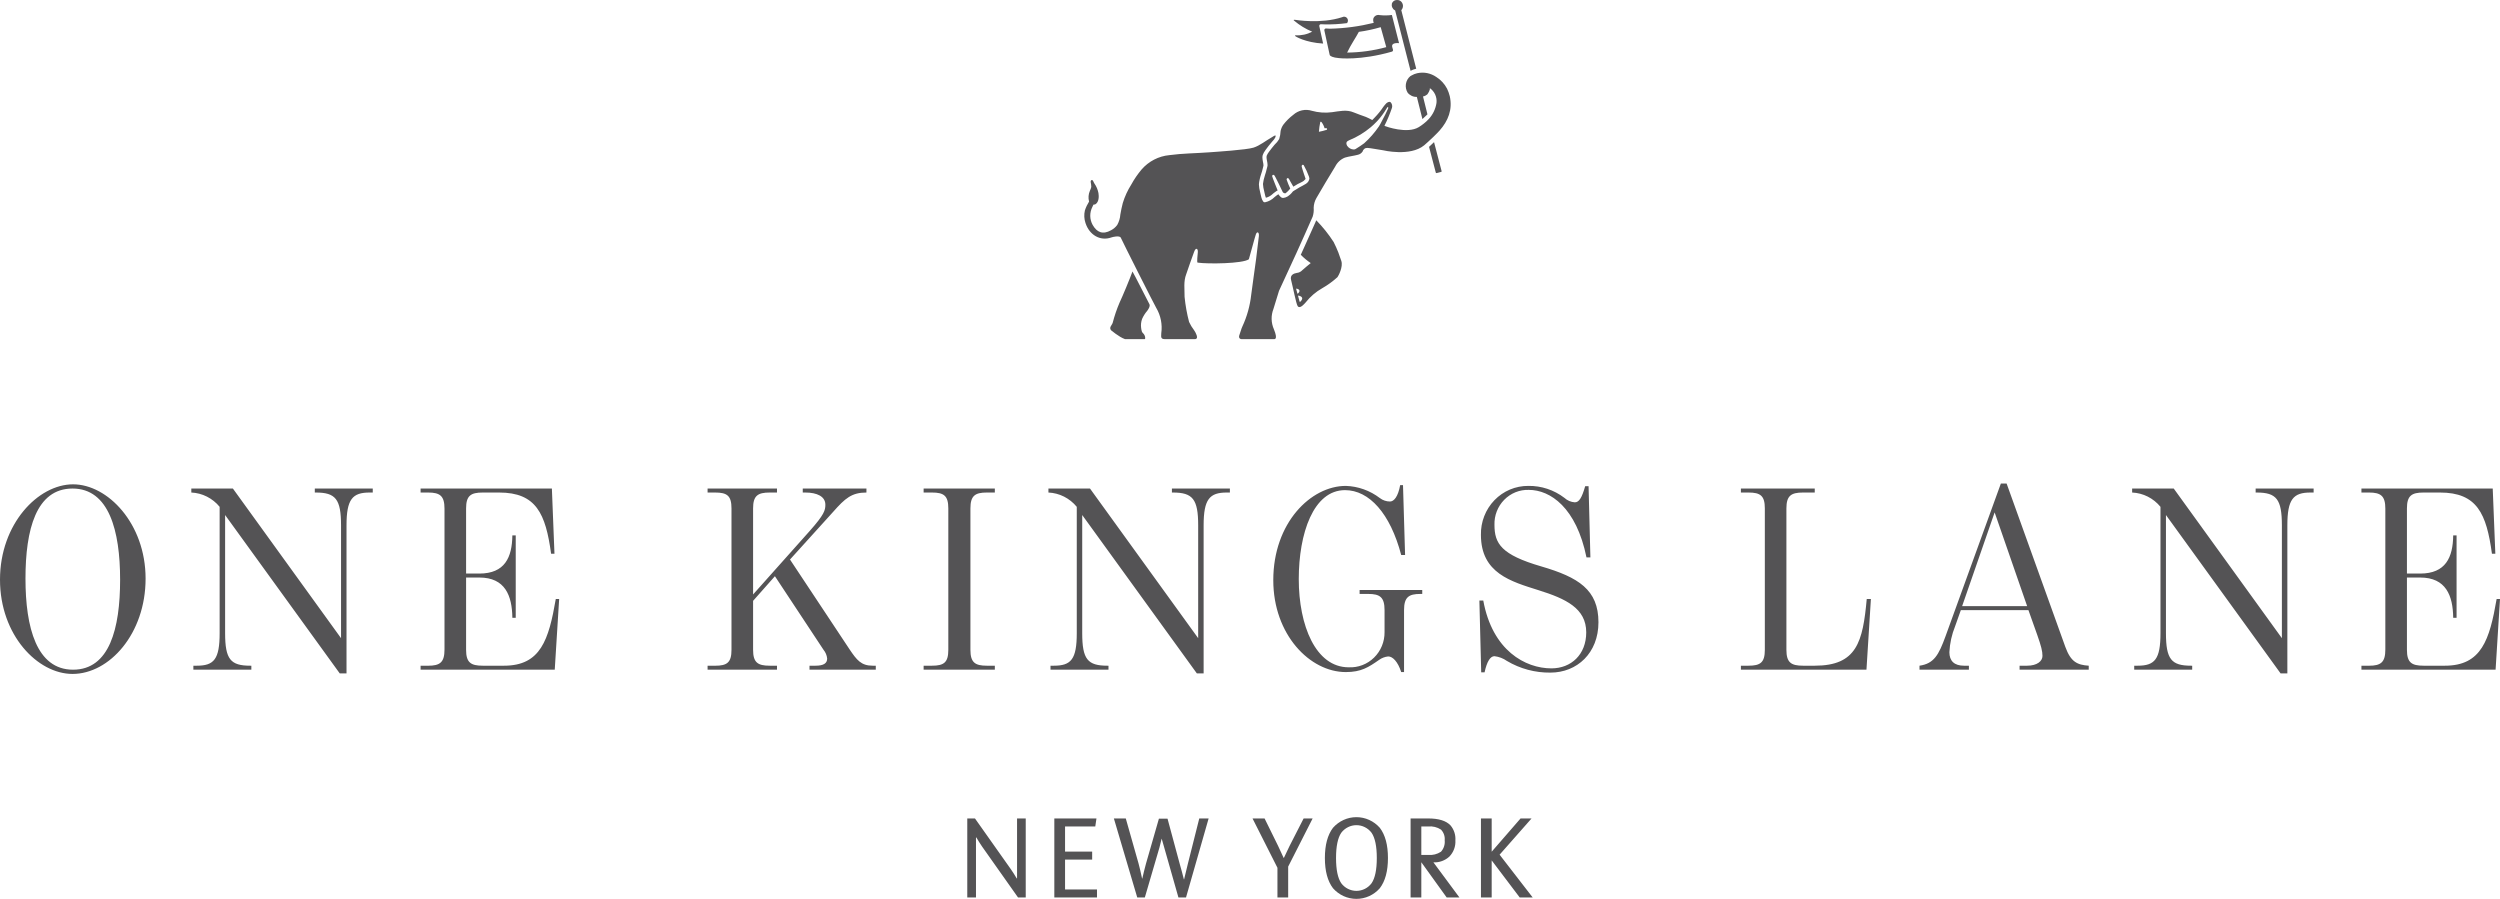 <svg width="89" height="32" viewBox="0 0 89 32" fill="none" xmlns="http://www.w3.org/2000/svg">
<path d="M0 20.636C0 18.646 1.36 17.242 2.601 17.242C3.832 17.242 5.183 18.637 5.183 20.598C5.183 22.559 3.896 23.992 2.582 23.992C1.342 23.992 0 22.615 0 20.636ZM4.276 20.636C4.276 18.891 3.878 17.392 2.582 17.392C1.286 17.392 0.907 18.854 0.907 20.598C0.907 22.342 1.305 23.841 2.601 23.841C3.896 23.841 4.276 22.38 4.276 20.636ZM12.095 23.973H12.336V18.703C12.336 17.769 12.548 17.534 13.159 17.534H13.27V17.392H11.207V17.534H11.243C11.947 17.534 12.141 17.769 12.141 18.703V22.719L8.291 17.392H6.811V17.534C7.004 17.543 7.194 17.592 7.367 17.68C7.541 17.768 7.695 17.891 7.819 18.043V22.54C7.819 23.473 7.616 23.699 7.005 23.699H6.884V23.841H8.948V23.699H8.911C8.208 23.699 8.014 23.473 8.014 22.54V18.335L12.095 23.973ZM14.973 23.841H19.749L19.906 21.324H19.786C19.536 22.776 19.249 23.699 17.944 23.699H17.185C16.759 23.699 16.593 23.586 16.593 23.134V20.56H17.065C17.981 20.56 18.231 21.201 18.24 21.993H18.36V19.061H18.24C18.231 19.844 17.972 20.419 17.065 20.419H16.593V18.099C16.593 17.647 16.759 17.534 17.185 17.534H17.768C19.091 17.534 19.425 18.288 19.619 19.712H19.739L19.647 17.392H14.973V17.534H15.242C15.667 17.534 15.824 17.656 15.824 18.109V23.124C15.824 23.577 15.667 23.7 15.242 23.7H14.973V23.841ZM25.19 23.841H27.661V23.699H27.402C26.976 23.699 26.81 23.586 26.81 23.134V21.39L27.587 20.513L29.318 23.134C29.39 23.222 29.436 23.33 29.447 23.445C29.447 23.615 29.318 23.699 29.031 23.699H28.818V23.841H31.178V23.699H31.067C30.66 23.699 30.502 23.501 30.243 23.115L28.124 19.919L29.66 18.222C30.086 17.741 30.317 17.534 30.845 17.534V17.392H28.578V17.534H28.67C29.087 17.534 29.383 17.675 29.383 17.967C29.383 18.165 29.346 18.316 28.827 18.901L26.81 21.163V18.099C26.81 17.647 26.976 17.534 27.402 17.534H27.661V17.392H25.19V17.534H25.458C25.884 17.534 26.041 17.647 26.041 18.099V23.134C26.041 23.586 25.884 23.7 25.458 23.7H25.19V23.841ZM32.881 23.841H35.416V23.699H35.13C34.713 23.699 34.547 23.586 34.547 23.134V18.099C34.547 17.647 34.713 17.534 35.13 17.534H35.416V17.392H32.881V17.534H33.177C33.602 17.534 33.76 17.647 33.76 18.099V23.134C33.76 23.586 33.602 23.699 33.177 23.699H32.881V23.841ZM42.608 23.973H42.849V18.703C42.849 17.769 43.062 17.534 43.673 17.534H43.784V17.392H41.72V17.534H41.757C42.46 17.534 42.655 17.769 42.655 18.703V22.719L38.804 17.392H37.324V17.534C37.517 17.543 37.707 17.592 37.881 17.68C38.054 17.768 38.208 17.891 38.333 18.043V22.54C38.333 23.473 38.129 23.699 37.518 23.699H37.398V23.841H39.462V23.699H39.425C38.721 23.699 38.527 23.473 38.527 22.54V18.335L42.608 23.973ZM45.329 20.654C45.329 22.596 46.634 23.926 47.911 23.926C48.457 23.926 48.717 23.756 49.096 23.492C49.191 23.423 49.303 23.381 49.42 23.369C49.577 23.369 49.762 23.549 49.883 23.926H49.984V21.72C49.984 21.258 50.151 21.144 50.567 21.144H50.632V21.003H48.402V21.144H48.707C49.124 21.144 49.29 21.258 49.29 21.72V22.502C49.292 22.671 49.26 22.839 49.196 22.995C49.132 23.151 49.037 23.293 48.917 23.41C48.798 23.527 48.656 23.619 48.5 23.678C48.345 23.738 48.179 23.764 48.013 23.756C46.837 23.756 46.236 22.266 46.236 20.616C46.236 18.995 46.754 17.449 47.883 17.449C48.744 17.449 49.494 18.279 49.883 19.759H50.021L49.947 17.27H49.846C49.771 17.685 49.623 17.854 49.484 17.854C49.354 17.854 49.228 17.811 49.124 17.732C48.773 17.464 48.349 17.312 47.911 17.298C46.671 17.298 45.329 18.608 45.329 20.654L45.329 20.654ZM53.647 23.53C54.116 23.808 54.65 23.951 55.193 23.945C56.146 23.945 56.905 23.247 56.905 22.153C56.905 20.994 56.192 20.551 54.869 20.164C53.444 19.749 53.203 19.353 53.203 18.684C53.198 18.519 53.226 18.355 53.286 18.202C53.346 18.049 53.435 17.91 53.55 17.793C53.664 17.677 53.801 17.585 53.951 17.524C54.102 17.463 54.263 17.435 54.425 17.44C55.193 17.44 56.118 18.071 56.479 19.844H56.618L56.553 17.308H56.433C56.312 17.732 56.211 17.883 56.063 17.883C55.925 17.874 55.794 17.817 55.692 17.723C55.321 17.44 54.869 17.291 54.406 17.298C54.182 17.297 53.96 17.341 53.753 17.428C53.546 17.516 53.359 17.645 53.202 17.807C53.045 17.97 52.921 18.163 52.839 18.375C52.756 18.587 52.716 18.814 52.721 19.042C52.721 20.409 53.795 20.702 54.776 21.012C55.739 21.314 56.47 21.654 56.47 22.512C56.47 23.303 55.933 23.794 55.23 23.794C54.304 23.794 53.129 23.162 52.805 21.38H52.666L52.731 23.935H52.851C52.934 23.549 53.055 23.36 53.203 23.36C53.362 23.379 53.515 23.437 53.647 23.53L53.647 23.53ZM61.976 23.841H66.446L66.604 21.324H66.456C66.317 22.851 66.104 23.699 64.605 23.699H64.188C63.763 23.699 63.596 23.586 63.596 23.134V18.099C63.596 17.647 63.763 17.534 64.188 17.534H64.605V17.392H61.976V17.534H62.245C62.67 17.534 62.828 17.647 62.828 18.099V23.134C62.828 23.586 62.67 23.699 62.245 23.699H61.976L61.976 23.841ZM68.334 23.699C68.853 23.624 69.019 23.313 69.26 22.653L71.231 17.213H71.435L73.526 23.03C73.721 23.567 73.952 23.671 74.359 23.699V23.841H71.897V23.699H72.166C72.517 23.699 72.712 23.539 72.712 23.351C72.712 23.181 72.666 23.002 72.527 22.606L72.212 21.72H69.806L69.602 22.295C69.483 22.588 69.414 22.901 69.398 23.218C69.398 23.53 69.574 23.699 69.917 23.699H70.093V23.841H68.334L68.334 23.699ZM72.166 21.578L71.009 18.241L69.852 21.578H72.166ZM81.189 23.973H81.43V18.703C81.43 17.769 81.642 17.534 82.253 17.534H82.365V17.392H80.301V17.534H80.338C81.041 17.534 81.235 17.769 81.235 18.703V22.719L77.385 17.392H75.904V17.534C76.098 17.543 76.288 17.592 76.462 17.68C76.635 17.768 76.789 17.891 76.913 18.043V22.54C76.913 23.473 76.71 23.699 76.099 23.699H75.978V23.841H78.042V23.699H78.005C77.302 23.699 77.108 23.473 77.108 22.54V18.335L81.189 23.973ZM84.067 23.841H88.843L89 21.324H88.88C88.63 22.776 88.343 23.699 87.038 23.699H86.279C85.853 23.699 85.687 23.586 85.687 23.134V20.56H86.159C87.075 20.56 87.325 21.201 87.334 21.993H87.454V19.061H87.334C87.325 19.844 87.066 20.419 86.159 20.419H85.687V18.099C85.687 17.647 85.853 17.534 86.279 17.534H86.862C88.186 17.534 88.519 18.288 88.713 19.712H88.834L88.741 17.392H84.067V17.534H84.335C84.761 17.534 84.918 17.656 84.918 18.109V23.124C84.918 23.577 84.761 23.7 84.335 23.7H84.067L84.067 23.841Z" fill="#545355"/>
<path d="M34.745 31.95V29.814H34.759C34.815 29.913 34.882 30.02 34.962 30.137L36.242 31.95H36.516V29.137H36.207V31.272H36.195C36.13 31.16 36.062 31.053 35.99 30.949L34.709 29.137H34.435V31.95H34.745ZM39.053 31.95V31.665H37.916V30.602H38.881V30.317H37.916V29.422H38.992L39.034 29.137H37.534V31.95L39.053 31.95ZM40.486 31.95H40.756L41.276 30.173C41.304 30.067 41.334 29.95 41.363 29.822L41.344 29.815C41.375 29.931 41.408 30.047 41.444 30.163L41.952 31.95H42.222L43.027 29.137H42.694L42.287 30.755L42.154 31.305H42.146C42.1 31.12 42.052 30.942 42.003 30.772L41.564 29.145H41.257L40.797 30.746C40.746 30.936 40.702 31.113 40.666 31.276H40.658C40.615 31.069 40.573 30.89 40.532 30.739L40.078 29.137H39.654L40.486 31.95ZM45.477 30.893V31.95H45.859V30.851L46.73 29.137H46.409L45.911 30.111C45.834 30.267 45.766 30.41 45.707 30.54H45.697C45.625 30.377 45.56 30.235 45.501 30.116L45.019 29.137H44.59L45.477 30.893ZM47.454 31.62C47.262 31.367 47.166 31.009 47.166 30.545C47.166 30.082 47.262 29.723 47.454 29.47C47.559 29.351 47.688 29.255 47.831 29.19C47.975 29.124 48.131 29.091 48.288 29.091C48.445 29.091 48.601 29.124 48.745 29.19C48.888 29.255 49.017 29.351 49.122 29.47C49.315 29.724 49.411 30.082 49.411 30.545C49.411 31.009 49.315 31.367 49.122 31.62C49.017 31.74 48.888 31.835 48.745 31.901C48.601 31.966 48.445 32 48.288 32C48.131 32 47.975 31.966 47.831 31.901C47.688 31.835 47.559 31.74 47.454 31.62ZM47.748 29.648C47.625 29.83 47.563 30.129 47.563 30.545C47.563 30.962 47.625 31.261 47.748 31.442C47.811 31.527 47.893 31.596 47.987 31.643C48.081 31.69 48.184 31.715 48.288 31.715C48.393 31.715 48.496 31.69 48.59 31.643C48.684 31.596 48.765 31.527 48.829 31.442C48.952 31.261 49.014 30.962 49.014 30.545C49.014 30.129 48.952 29.83 48.829 29.648C48.766 29.564 48.684 29.495 48.59 29.448C48.496 29.4 48.393 29.376 48.288 29.376C48.184 29.376 48.081 29.4 47.987 29.448C47.893 29.495 47.811 29.564 47.748 29.648ZM50.217 31.95V29.137H50.844C51.22 29.137 51.486 29.22 51.64 29.386C51.763 29.533 51.825 29.723 51.812 29.916C51.818 30.022 51.803 30.128 51.766 30.227C51.729 30.327 51.672 30.417 51.599 30.493C51.444 30.636 51.239 30.71 51.03 30.7L51.956 31.95H51.502L50.599 30.696V31.95L50.217 31.95ZM50.599 30.435H50.847C51.006 30.45 51.165 30.41 51.299 30.321C51.348 30.267 51.386 30.203 51.408 30.133C51.431 30.063 51.439 29.989 51.431 29.916C51.438 29.846 51.43 29.776 51.407 29.71C51.384 29.644 51.347 29.584 51.299 29.534C51.165 29.446 51.005 29.407 50.847 29.422H50.599V30.435ZM53.104 31.95V30.63L54.102 31.95H54.564L53.386 30.427L54.523 29.137H54.132L53.104 30.321V29.137H52.722V31.95H53.104Z" fill="#545355"/>
<path d="M51.052 5.06C51.033 5.078 50.906 5.198 50.874 5.228L51.114 6.144C51.116 6.151 51.12 6.156 51.125 6.159C51.13 6.162 51.137 6.163 51.143 6.162L51.304 6.12C51.307 6.119 51.31 6.118 51.312 6.116C51.315 6.114 51.317 6.112 51.319 6.109C51.32 6.106 51.321 6.103 51.322 6.1C51.322 6.097 51.322 6.093 51.321 6.09L51.052 5.06ZM46.069 0.734C46.263 0.898 46.48 1.031 46.714 1.128C46.532 1.225 46.328 1.269 46.124 1.256C46.119 1.256 46.114 1.258 46.109 1.261C46.105 1.265 46.102 1.27 46.102 1.276C46.102 1.292 46.464 1.514 47.103 1.551L46.967 0.931C46.965 0.922 46.966 0.913 46.968 0.904C46.971 0.895 46.975 0.887 46.981 0.88C46.987 0.874 46.995 0.869 47.003 0.866C47.012 0.862 47.021 0.861 47.03 0.863C47.083 0.867 47.161 0.868 47.161 0.868C47.426 0.873 47.692 0.858 47.955 0.823C47.976 0.798 47.987 0.766 47.987 0.733C47.987 0.701 47.976 0.669 47.956 0.644C47.935 0.619 47.907 0.601 47.875 0.595C47.844 0.589 47.811 0.595 47.783 0.611C47.024 0.861 46.116 0.707 46.116 0.707C46.103 0.706 46.041 0.694 46.059 0.725C46.061 0.729 46.065 0.731 46.069 0.734V0.734ZM40.316 9.665C40.229 9.909 39.964 10.548 39.854 10.779C39.755 11.01 39.675 11.248 39.612 11.491C39.586 11.579 39.467 11.659 39.559 11.762C39.661 11.846 39.768 11.922 39.88 11.991C39.935 12.024 39.992 12.051 40.051 12.074H40.754C40.794 12.04 40.751 11.932 40.725 11.9C40.705 11.872 40.682 11.845 40.657 11.821C40.64 11.773 40.629 11.723 40.624 11.672C40.61 11.564 40.622 11.455 40.659 11.353C40.705 11.25 40.765 11.154 40.838 11.069C40.862 11.038 40.957 10.909 40.921 10.832C40.859 10.718 40.381 9.769 40.316 9.665V9.665ZM49.651 0.363C49.653 0.364 49.655 0.365 49.657 0.366C49.66 0.368 49.663 0.37 49.666 0.371C49.666 0.371 49.666 0.371 49.666 0.371C49.667 0.371 49.667 0.371 49.667 0.372L50.216 2.521C50.28 2.487 50.347 2.462 50.417 2.446L49.886 0.362C49.906 0.341 49.921 0.317 49.931 0.29C49.941 0.264 49.946 0.235 49.946 0.207C49.945 0.178 49.939 0.15 49.927 0.124C49.916 0.097 49.899 0.074 49.879 0.054C49.874 0.05 49.869 0.047 49.865 0.043C49.855 0.035 49.846 0.029 49.836 0.023C49.831 0.02 49.825 0.018 49.82 0.016C49.809 0.011 49.798 0.007 49.787 0.005C49.782 0.004 49.776 0.003 49.77 0.002C49.743 -0.001 49.716 -0 49.689 0.005C49.68 0.006 49.672 0.009 49.663 0.012C49.637 0.022 49.614 0.037 49.594 0.057C49.575 0.076 49.56 0.101 49.551 0.127C49.541 0.172 49.545 0.219 49.563 0.262C49.581 0.304 49.611 0.34 49.651 0.363V0.363ZM47.646 8.991C47.596 8.863 47.539 8.737 47.477 8.615C47.297 8.336 47.09 8.078 46.859 7.842C46.849 7.864 46.838 7.89 46.825 7.921C46.791 7.997 46.747 8.095 46.699 8.203C46.603 8.418 46.489 8.67 46.409 8.848C46.355 8.966 46.317 9.052 46.308 9.071V9.071C46.416 9.181 46.535 9.28 46.662 9.366C46.559 9.452 46.456 9.532 46.36 9.621C46.309 9.675 46.24 9.709 46.167 9.716C46.064 9.733 45.915 9.787 45.963 9.968C46.027 10.213 46.141 10.809 46.195 10.894C46.204 10.91 46.218 10.922 46.236 10.929C46.314 10.956 46.429 10.827 46.483 10.765C46.645 10.56 46.844 10.389 47.07 10.261C47.265 10.15 47.447 10.018 47.614 9.866C47.65 9.819 47.821 9.498 47.751 9.289C47.74 9.256 47.671 9.056 47.646 8.991V8.991ZM46.204 10.454C46.202 10.454 46.191 10.46 46.188 10.448L46.187 10.448L46.143 10.288L46.144 10.287C46.141 10.275 46.153 10.274 46.155 10.274H46.155C46.155 10.274 46.245 10.288 46.26 10.341C46.274 10.394 46.205 10.453 46.205 10.453L46.204 10.454ZM46.288 10.744L46.287 10.745C46.285 10.746 46.271 10.752 46.267 10.738L46.266 10.737L46.212 10.54L46.212 10.539C46.209 10.524 46.224 10.523 46.226 10.523H46.227C46.227 10.523 46.338 10.54 46.356 10.606C46.374 10.671 46.288 10.744 46.288 10.744V10.744ZM51.247 4.65C51.554 4.304 51.717 3.902 51.612 3.425C51.589 3.333 51.557 3.243 51.516 3.158C51.427 2.987 51.295 2.844 51.134 2.742C51.035 2.673 50.923 2.626 50.806 2.602C50.689 2.579 50.568 2.581 50.451 2.607C50.38 2.623 50.313 2.65 50.25 2.687C50.235 2.696 50.218 2.704 50.204 2.714C50.121 2.784 50.067 2.882 50.05 2.99C50.033 3.098 50.056 3.208 50.113 3.301C50.152 3.349 50.203 3.388 50.259 3.414C50.316 3.44 50.378 3.452 50.44 3.45L50.638 4.239C50.692 4.189 50.755 4.13 50.817 4.071L50.659 3.434C50.714 3.425 50.765 3.4 50.808 3.364C50.834 3.339 50.932 3.177 50.898 3.134C50.982 3.192 51.049 3.271 51.092 3.365C51.134 3.458 51.151 3.562 51.139 3.664C51.106 3.881 51.009 4.082 50.861 4.24C50.806 4.3 50.746 4.355 50.681 4.405C50.626 4.449 50.568 4.489 50.508 4.526C50.097 4.778 49.331 4.5 49.312 4.49L49.286 4.478C49.391 4.271 49.48 4.056 49.555 3.836C49.565 3.801 49.565 3.763 49.555 3.728C49.546 3.692 49.527 3.66 49.5 3.635C49.457 3.608 49.393 3.646 49.359 3.672C49.319 3.712 49.282 3.755 49.249 3.801C49.156 3.941 49.049 4.072 48.932 4.192C48.908 4.218 48.882 4.243 48.857 4.269C48.855 4.271 48.854 4.272 48.852 4.273C48.775 4.234 48.691 4.187 48.624 4.162C48.482 4.108 48.336 4.064 48.196 4.003C47.938 3.891 47.673 3.961 47.422 3.994C47.181 4.027 46.935 4.009 46.701 3.944C46.588 3.908 46.468 3.903 46.352 3.928C46.236 3.953 46.129 4.008 46.04 4.088C45.906 4.189 45.787 4.308 45.685 4.441C45.639 4.507 45.607 4.582 45.59 4.661C45.586 4.76 45.569 4.858 45.539 4.952C45.494 5.027 45.438 5.095 45.374 5.153C45.304 5.237 45.235 5.322 45.171 5.411C45.139 5.453 45.113 5.498 45.093 5.547C45.089 5.563 45.087 5.579 45.088 5.595C45.09 5.638 45.095 5.681 45.105 5.724C45.117 5.773 45.123 5.823 45.125 5.873C45.125 5.884 45.124 5.895 45.123 5.906C45.12 5.926 45.116 5.945 45.109 5.964C45.102 5.989 45.097 6.006 45.094 6.019C45.079 6.089 45.06 6.158 45.036 6.225C45.018 6.279 45.002 6.333 44.99 6.389L44.982 6.428C44.973 6.465 44.967 6.503 44.963 6.542V6.559C44.967 6.64 44.981 6.721 45.003 6.799L45.012 6.837L45.015 6.853C45.025 6.898 45.033 6.94 45.044 6.976C45.049 6.994 45.055 7.011 45.062 7.028L45.067 7.039L45.079 7.036C45.165 7.012 45.243 6.967 45.308 6.905L45.315 6.898C45.304 6.907 45.374 6.848 45.43 6.81C45.447 6.799 45.465 6.788 45.484 6.779C45.484 6.779 45.29 6.306 45.289 6.273C45.289 6.229 45.321 6.212 45.358 6.232C45.391 6.251 45.662 6.832 45.666 6.838C45.678 6.854 45.693 6.866 45.711 6.874C45.729 6.881 45.749 6.883 45.768 6.879C45.83 6.831 45.885 6.775 45.933 6.712C45.883 6.608 45.84 6.501 45.803 6.392C45.803 6.348 45.839 6.325 45.872 6.351C45.891 6.366 45.97 6.532 46.043 6.645L46.076 6.625C46.133 6.59 46.189 6.558 46.204 6.549L46.267 6.519C46.299 6.504 46.34 6.483 46.37 6.466C46.39 6.455 46.408 6.442 46.408 6.442L46.425 6.426C46.436 6.417 46.478 6.373 46.478 6.373L46.478 6.364C46.475 6.357 46.346 5.977 46.34 5.931C46.333 5.887 46.368 5.842 46.413 5.881C46.486 6.01 46.548 6.146 46.599 6.286C46.606 6.307 46.611 6.329 46.615 6.351C46.611 6.388 46.599 6.423 46.58 6.455C46.561 6.486 46.535 6.513 46.505 6.533L46.495 6.541C46.482 6.554 46.27 6.667 46.268 6.667C46.239 6.684 46.134 6.746 46.07 6.787L46.051 6.799C46.043 6.805 46.035 6.809 46.03 6.813L46.018 6.827C45.966 6.896 45.902 6.954 45.829 6.999C45.785 7.025 45.735 7.042 45.684 7.046C45.675 7.047 45.667 7.046 45.658 7.045C45.635 7.041 45.614 7.031 45.596 7.015C45.581 7.003 45.567 6.988 45.554 6.973C45.541 6.958 45.53 6.943 45.519 6.927L45.512 6.916L45.489 6.929C45.482 6.933 45.474 6.939 45.466 6.945L45.454 6.953C45.43 6.971 45.405 6.99 45.389 7.004L45.378 7.012L45.371 7.019C45.28 7.109 45.167 7.172 45.043 7.199C45.037 7.201 45.031 7.202 45.026 7.202C45.015 7.202 45.005 7.199 44.995 7.195C44.986 7.191 44.978 7.184 44.971 7.176C44.94 7.132 44.917 7.082 44.905 7.029C44.894 6.993 44.886 6.956 44.879 6.922L44.858 6.828C44.835 6.744 44.822 6.658 44.818 6.572L44.819 6.547C44.822 6.503 44.829 6.458 44.839 6.415C44.842 6.4 44.845 6.387 44.847 6.374C44.861 6.31 44.88 6.246 44.901 6.184C44.922 6.125 44.939 6.065 44.953 6.004C44.957 5.983 44.962 5.962 44.969 5.941C44.974 5.928 44.977 5.915 44.978 5.901L44.98 5.887C44.978 5.845 44.972 5.804 44.962 5.764L44.958 5.744C44.949 5.699 44.944 5.653 44.942 5.607C44.942 5.578 44.946 5.549 44.953 5.521C44.974 5.461 45.005 5.404 45.044 5.353L45.052 5.341C45.122 5.243 45.197 5.149 45.275 5.057C45.304 5.023 45.412 4.92 45.413 4.84C45.415 4.787 45.307 4.87 45.277 4.887C45.065 5.006 44.851 5.184 44.624 5.256C44.375 5.335 43.289 5.405 43.026 5.424C42.552 5.459 42.099 5.459 41.628 5.523C41.248 5.559 40.895 5.741 40.641 6.033C40.502 6.199 40.378 6.378 40.274 6.569C40.143 6.775 40.041 6.998 39.97 7.232C39.935 7.366 39.908 7.501 39.884 7.638C39.875 7.769 39.837 7.895 39.773 8.009C39.715 8.088 39.639 8.152 39.553 8.197C39.257 8.363 39.05 8.271 38.899 8.008C38.845 7.911 38.815 7.801 38.813 7.688C38.812 7.576 38.838 7.465 38.889 7.365C38.902 7.338 38.916 7.31 38.927 7.285C38.952 7.286 38.978 7.28 39.001 7.269C39.122 7.189 39.126 6.998 39.105 6.873C39.081 6.75 39.032 6.634 38.96 6.532C38.95 6.518 38.942 6.503 38.936 6.488C38.928 6.465 38.917 6.445 38.903 6.426C38.899 6.42 38.894 6.415 38.888 6.412C38.882 6.409 38.875 6.408 38.868 6.409C38.861 6.409 38.854 6.412 38.849 6.416C38.843 6.42 38.839 6.425 38.836 6.432C38.828 6.447 38.826 6.465 38.829 6.483C38.841 6.539 38.848 6.597 38.85 6.655C38.839 6.703 38.822 6.749 38.8 6.793C38.747 6.914 38.737 7.049 38.771 7.176C38.709 7.275 38.658 7.381 38.622 7.492C38.587 7.64 38.595 7.794 38.643 7.938C38.645 7.945 38.648 7.951 38.65 7.957C38.783 8.352 39.157 8.598 39.568 8.452C39.616 8.434 39.838 8.382 39.896 8.453C39.965 8.61 41.109 10.878 41.16 10.957C41.322 11.229 41.386 11.55 41.341 11.865C41.328 12.037 41.335 12.076 41.506 12.074C41.739 12.071 42.425 12.074 42.533 12.074C42.61 12.074 42.631 12.018 42.601 11.934C42.579 11.87 42.548 11.81 42.509 11.755C42.439 11.664 42.379 11.566 42.331 11.461C42.254 11.168 42.201 10.87 42.171 10.568C42.174 10.297 42.128 10.025 42.229 9.763C42.286 9.617 42.305 9.526 42.361 9.381C42.382 9.327 42.5 8.992 42.508 8.972C42.573 8.786 42.655 8.852 42.642 8.982C42.635 9.072 42.603 9.333 42.633 9.349C42.999 9.403 44.24 9.388 44.459 9.23C44.503 9.087 44.678 8.424 44.706 8.353C44.747 8.222 44.831 8.259 44.816 8.404C44.813 8.429 44.74 9.044 44.716 9.231C44.662 9.652 44.595 10.072 44.543 10.495C44.5 10.886 44.394 11.267 44.229 11.622C44.186 11.711 44.158 11.835 44.122 11.928C44.09 12.015 44.127 12.073 44.208 12.074H45.34C45.374 12.074 45.505 12.099 45.351 11.722C45.301 11.608 45.273 11.486 45.27 11.361C45.267 11.236 45.29 11.113 45.335 10.997C45.336 10.995 45.532 10.355 45.533 10.353C45.563 10.287 46.04 9.26 46.156 9.001C46.191 8.922 46.704 7.789 46.732 7.71C46.764 7.609 46.776 7.502 46.767 7.396C46.77 7.274 46.804 7.156 46.864 7.051C47.079 6.672 47.308 6.303 47.533 5.93C47.606 5.783 47.73 5.669 47.881 5.61C48.033 5.564 48.194 5.55 48.348 5.508C48.413 5.492 48.469 5.452 48.507 5.396C48.517 5.357 48.54 5.322 48.572 5.298C48.604 5.274 48.644 5.263 48.683 5.266C48.758 5.265 49.151 5.34 49.238 5.35C49.238 5.35 50.202 5.583 50.699 5.174C50.708 5.166 50.782 5.103 50.843 5.046C50.897 4.997 50.96 4.938 51.022 4.879C51.112 4.792 51.198 4.705 51.247 4.65L51.247 4.65ZM47.232 4.621C47.14 4.651 47.047 4.674 46.953 4.692C46.961 4.576 46.977 4.461 47.001 4.347C47.002 4.344 47.004 4.341 47.007 4.339C47.009 4.337 47.012 4.335 47.015 4.334C47.018 4.333 47.022 4.333 47.025 4.334C47.028 4.334 47.031 4.335 47.034 4.337C47.038 4.339 47.042 4.342 47.046 4.346C47.096 4.412 47.133 4.487 47.155 4.567C47.157 4.569 47.2 4.56 47.212 4.562C47.218 4.563 47.224 4.565 47.23 4.568C47.235 4.572 47.239 4.577 47.241 4.583C47.245 4.589 47.246 4.597 47.244 4.604C47.242 4.611 47.238 4.617 47.232 4.621L47.232 4.621ZM49.142 4.41C49.14 4.415 49.138 4.42 49.134 4.424C49.114 4.46 49.099 4.488 49.088 4.502C48.937 4.723 48.761 4.924 48.563 5.102C48.543 5.119 48.315 5.276 48.257 5.306C48.236 5.317 48.214 5.322 48.191 5.322C48.144 5.32 48.099 5.307 48.058 5.284C48.017 5.26 47.983 5.228 47.957 5.188C47.907 5.09 47.93 5.033 48.03 4.993C48.309 4.88 48.568 4.723 48.799 4.529C48.869 4.47 48.935 4.408 48.998 4.342C48.998 4.341 48.999 4.341 49 4.34C49.015 4.323 49.032 4.308 49.047 4.291C49.161 4.165 49.263 4.027 49.351 3.88C49.364 3.861 49.389 3.81 49.41 3.808C49.425 3.808 49.421 3.844 49.418 3.862C49.41 3.894 49.239 4.236 49.142 4.41L49.142 4.41ZM49.112 0.537C49.066 0.526 49.017 0.533 48.975 0.557C48.934 0.581 48.903 0.62 48.889 0.667C48.883 0.7 48.883 0.734 48.891 0.767C48.892 0.769 48.9 0.801 48.904 0.814C48.394 0.94 47.872 1.01 47.347 1.022C47.347 1.022 47.252 1.019 47.21 1.014C47.201 1.013 47.192 1.014 47.183 1.017C47.175 1.02 47.167 1.025 47.161 1.032C47.155 1.038 47.15 1.047 47.148 1.055C47.145 1.064 47.145 1.073 47.147 1.082L47.335 1.947C47.336 1.956 47.34 1.963 47.344 1.97C47.365 1.995 47.437 2.05 47.668 2.069C47.668 2.069 48.421 2.163 49.551 1.839C49.558 1.837 49.565 1.834 49.571 1.829C49.576 1.824 49.581 1.819 49.585 1.812C49.589 1.806 49.591 1.798 49.592 1.791C49.593 1.783 49.592 1.776 49.59 1.768L49.563 1.674L49.559 1.654C49.539 1.518 49.755 1.531 49.806 1.536L49.551 0.533C49.406 0.553 49.258 0.555 49.112 0.537L49.112 0.537ZM47.958 1.872C48.094 1.583 48.262 1.349 48.375 1.134C48.638 1.098 48.898 1.042 49.153 0.967L49.351 1.678C48.897 1.802 48.428 1.867 47.958 1.872" fill="#545355"/>
</svg>
